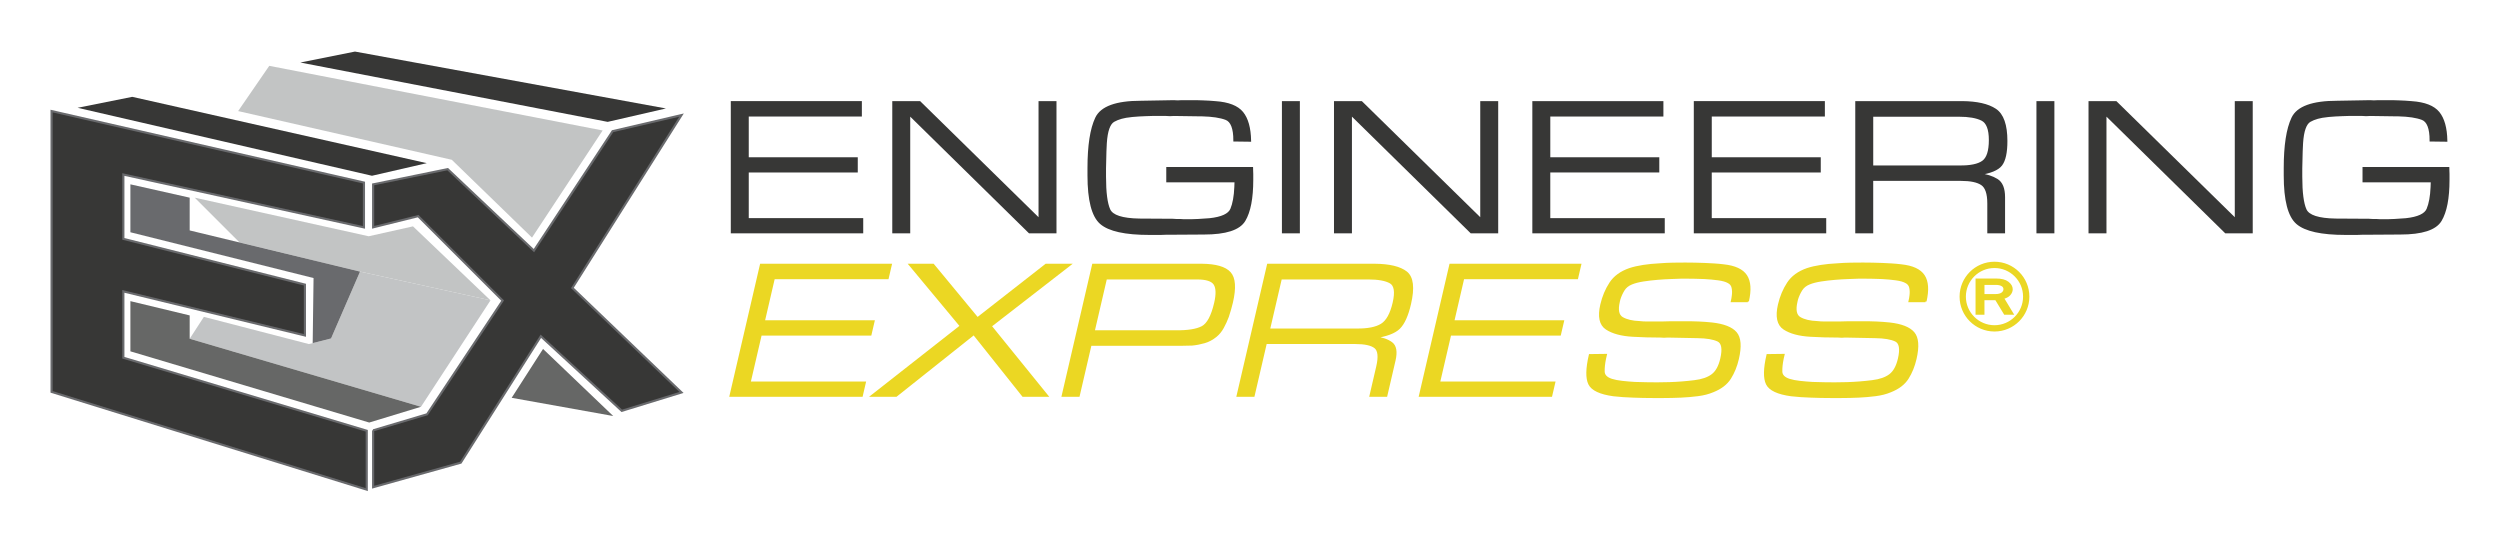 <?xml version="1.0" encoding="utf-8"?>
<!-- Generator: Adobe Illustrator 24.3.0, SVG Export Plug-In . SVG Version: 6.00 Build 0)  -->
<svg version="1.1" id="Layer_1" xmlns="http://www.w3.org/2000/svg" xmlns:xlink="http://www.w3.org/1999/xlink" x="0px" y="0px"
	 viewBox="0 0 1739.52 376.56" style="enable-background:new 0 0 1739.52 376.56;" xml:space="preserve">
<style type="text/css">
	.st0{fill:#373736;stroke:#373736;stroke-width:1.5;stroke-miterlimit:10;}
	.st1{fill:#EBD723;stroke:#EBD723;stroke-width:1.5;stroke-miterlimit:10;}
	.st2{fill:#373736;stroke:#696A6D;stroke-width:1.5;stroke-miterlimit:10;}
	.st3{fill:#373736;}
	.st4{fill:#666766;}
	.st5{fill:#C2C4C5;}
	.st6{fill:#C2C4C4;}
	.st7{fill:#696A6D;}
</style>
<g>
	<path class="st0" d="M520.24,110.18h75.85v9.09h-75.85v33.25h79.65v9.09h-90.65V71.1h89.7v9.23h-78.7V110.18z"/>
	<path class="st0" d="M632.59,161.61H621.6V71.1h18.32l83.45,81.82V71.1h10.99v90.51h-18.05l-83.72-82.23V161.61z"/>
	<path class="st0" d="M812.25,126.06v-9.09h58.89c0,0.73,0.02,1.42,0.07,2.1c0.04,0.68,0.07,1.34,0.07,1.97c0,0.73,0,1.4,0,2.04
		c0,0.63,0,1.31,0,2.04c0,12.75-1.81,22.17-5.43,28.22c-3.62,6.06-12.98,9.09-28.09,9.09l-22.25,0.14c-1.27,0-2.56,0-3.87,0
		c-1.31,0-2.65,0.04-4,0.14c-1.27,0-2.56,0-3.87,0c-1.31,0-2.65,0-4,0c-16.83,0-28.09-2.48-33.79-7.45
		c-5.7-4.97-8.55-16.03-8.55-33.2v-5.15c0-15.63,1.79-27.21,5.36-34.75c3.57-7.54,13.95-11.31,31.14-11.31l22.8-0.41
		c0.9,0.09,1.81,0.14,2.71,0.14c0.9,0,1.85-0.04,2.85-0.14c0.9,0,1.81,0,2.71,0c0.9,0,1.81,0,2.71,0c1.54,0,3.05,0,4.55,0
		c1.49,0,3.01,0.05,4.55,0.14c1.45,0.09,2.94,0.16,4.48,0.2c1.54,0.05,3.03,0.16,4.48,0.34c8.96,0.63,15.15,3.05,18.59,7.26
		c3.44,4.21,5.25,10.7,5.43,19.47l-10.86-0.14c0-8.48-1.95-13.47-5.83-14.98c-3.89-1.5-9.45-2.35-16.69-2.53c-0.18,0-0.36,0-0.54,0
		c-0.18,0-0.36,0-0.54,0h-0.14l-18.45-0.27c-0.91,0.09-1.81,0.14-2.71,0.14c-0.91,0-1.76-0.04-2.58-0.14c-0.91,0-1.81,0-2.71,0
		c-0.91,0-1.81,0-2.71,0c-1.45,0-2.92,0-4.41,0s-2.96,0.05-4.41,0.14c-1.54,0.09-3.03,0.16-4.48,0.2c-1.45,0.05-2.94,0.16-4.48,0.34
		c-0.18,0-0.39,0.02-0.61,0.07c-0.23,0.05-0.43,0.07-0.61,0.07c-4.98,0.46-9.02,1.57-12.14,3.35c-3.12,1.78-4.95,6.95-5.5,15.51
		c-0.09,1.9-0.18,3.81-0.27,5.75c-0.09,1.94-0.14,3.9-0.14,5.89c-0.09,1.98-0.14,3.95-0.14,5.89c0,1.94,0,3.86,0,5.75
		c0,11.01,0.99,18.7,2.99,23.08c1.99,4.38,9,6.66,21.03,6.84l23.07,0.14c0.81,0.09,1.63,0.14,2.44,0.14c0.81,0,1.63,0,2.44,0
		c0.81,0.09,1.63,0.14,2.44,0.14c0.81,0,1.63,0,2.44,0c1.36,0,2.69,0,4,0c1.31,0,2.65-0.04,4-0.14c1.36-0.09,2.69-0.18,4-0.27
		c1.31-0.09,2.65-0.18,4-0.27c8.5-0.91,13.55-3.25,15.13-7.02c1.58-3.77,2.51-8.89,2.78-15.34c0-0.64,0.02-1.3,0.07-1.98
		c0.04-0.68,0.07-1.38,0.07-2.11H812.25z"/>
	<path class="st0" d="M903.71,71.1v90.51h-10.99V71.1H903.71z"/>
	<path class="st0" d="M939.94,161.61h-10.99V71.1h18.32l83.45,81.82V71.1h10.99v90.51h-18.05l-83.72-82.23V161.61z"/>
	<path class="st0" d="M1077.95,110.18h75.85v9.09h-75.85v33.25h79.65v9.09h-90.64V71.1h89.7v9.23h-78.7V110.18z"/>
	<path class="st0" d="M1190.3,110.18h75.85v9.09h-75.85v33.25h79.65v9.09h-90.64V71.1h89.7v9.23h-78.7V110.18z"/>
	<path class="st0" d="M1365.35,71.1c10.22,0.09,17.89,1.83,23,5.22c5.11,3.39,7.67,10.65,7.67,21.78c0,7.96-1.2,13.5-3.6,16.62
		c-2.4,3.12-7.62,5.27-15.67,6.45c5.25,0.63,9.5,1.97,12.76,4s4.88,6.04,4.88,12.01v24.43h-10.86v-20.08
		c0-6.87-1.52-11.33-4.55-13.37c-3.03-2.04-7.89-3.05-14.59-3.05h-61.74v36.5h-10.99V71.1H1365.35z M1363.31,115.88
		c7.69,0.09,13.16-1.04,16.42-3.39c3.26-2.35,4.88-7.37,4.88-15.06c0-7.6-1.85-12.33-5.56-14.18c-3.71-1.85-9.05-2.78-16.01-2.78
		h-60.38v35.42H1363.31z"/>
	<path class="st0" d="M1428.71,71.1v90.51h-10.99V71.1H1428.71z"/>
	<path class="st0" d="M1464.95,161.61h-10.99V71.1h18.32l83.45,81.82V71.1h10.99v90.51h-18.05l-83.72-82.23V161.61z"/>
	<path class="st0" d="M1644.61,126.06v-9.09h58.89c0,0.73,0.02,1.42,0.07,2.1c0.04,0.68,0.07,1.34,0.07,1.97c0,0.73,0,1.4,0,2.04
		c0,0.63,0,1.31,0,2.04c0,12.75-1.81,22.17-5.43,28.22c-3.62,6.06-12.98,9.09-28.09,9.09l-22.25,0.14c-1.27,0-2.56,0-3.87,0
		c-1.31,0-2.65,0.04-4,0.14c-1.27,0-2.56,0-3.87,0c-1.31,0-2.65,0-4,0c-16.83,0-28.09-2.48-33.79-7.45
		c-5.7-4.97-8.55-16.03-8.55-33.2v-5.15c0-15.63,1.79-27.21,5.36-34.75c3.57-7.54,13.95-11.31,31.14-11.31l22.8-0.41
		c0.9,0.09,1.81,0.14,2.71,0.14c0.9,0,1.85-0.04,2.85-0.14c0.9,0,1.81,0,2.71,0c0.9,0,1.81,0,2.71,0c1.54,0,3.05,0,4.55,0
		c1.49,0,3.01,0.05,4.55,0.14c1.45,0.09,2.94,0.16,4.48,0.2c1.54,0.05,3.03,0.16,4.48,0.34c8.96,0.63,15.15,3.05,18.59,7.26
		c3.44,4.21,5.25,10.7,5.43,19.47l-10.86-0.14c0-8.48-1.95-13.47-5.83-14.98c-3.89-1.5-9.45-2.35-16.69-2.53c-0.18,0-0.36,0-0.54,0
		c-0.18,0-0.36,0-0.54,0h-0.14l-18.45-0.27c-0.91,0.09-1.81,0.14-2.71,0.14c-0.91,0-1.76-0.04-2.58-0.14c-0.91,0-1.81,0-2.71,0
		c-0.91,0-1.81,0-2.71,0c-1.45,0-2.92,0-4.41,0c-1.49,0-2.96,0.05-4.41,0.14c-1.54,0.09-3.03,0.16-4.48,0.2
		c-1.45,0.05-2.94,0.16-4.48,0.34c-0.18,0-0.39,0.02-0.61,0.07c-0.23,0.05-0.43,0.07-0.61,0.07c-4.98,0.46-9.02,1.57-12.14,3.35
		c-3.12,1.78-4.95,6.95-5.5,15.51c-0.09,1.9-0.18,3.81-0.27,5.75c-0.09,1.94-0.14,3.9-0.14,5.89c-0.09,1.98-0.14,3.95-0.14,5.89
		c0,1.94,0,3.86,0,5.75c0,11.01,1,18.7,2.99,23.08c1.99,4.38,9,6.66,21.03,6.84l23.07,0.14c0.81,0.09,1.63,0.14,2.44,0.14
		c0.81,0,1.63,0,2.44,0c0.81,0.09,1.63,0.14,2.44,0.14c0.81,0,1.63,0,2.44,0c1.36,0,2.69,0,4,0c1.31,0,2.65-0.04,4-0.14
		c1.36-0.09,2.69-0.18,4-0.27c1.31-0.09,2.65-0.18,4-0.27c8.5-0.91,13.55-3.25,15.13-7.02c1.58-3.77,2.51-8.89,2.78-15.34
		c0-0.64,0.02-1.3,0.07-1.98c0.04-0.68,0.07-1.38,0.07-2.11H1644.61z"/>
</g>
<g>
	<path class="st1" d="M531.44,223.6h76.36l-2.13,9.15h-76.36l-7.77,33.46h80.18l-2.12,9.15h-91.25l21.15-91.11h90.29l-2.16,9.29
		h-79.22L531.44,223.6z"/>
	<path class="st1" d="M727.84,184.26h16.39l-54.97,42.62l39.28,48.49h-16.67l-34.27-43.03l-54.11,43.03h-16.66l61.8-48.49
		l-35.45-42.62h16.12l30.82,37.29L727.84,184.26z"/>
	<path class="st1" d="M836.16,184.26c9.72,0.09,16.23,1.96,19.53,5.6c3.3,3.64,3.78,10.47,1.46,20.49
		c-0.34,1.46-0.76,3.05-1.25,4.78c-0.49,1.73-1.03,3.46-1.61,5.19c-0.98,2.64-2.14,5.17-3.47,7.58c-1.33,2.41-2.96,4.39-4.86,5.94
		c-2.47,2-5.12,3.42-7.95,4.23c-2.83,0.82-5.69,1.37-8.58,1.64c-1.18,0-2.35,0.02-3.5,0.07c-1.15,0.05-2.27,0.07-3.36,0.07h-63.79
		l-8.25,35.51h-11.06l21.15-91.11H836.16z M818.03,230.57c8.45,0.09,14.62-0.89,18.51-2.94c3.89-2.05,6.89-7.63,9.01-16.73
		c1.44-6.19,1.3-10.61-0.41-13.25c-1.71-2.64-5.8-3.96-12.26-3.96H769.5l-8.56,36.88H818.03z"/>
	<path class="st1" d="M956.5,184.26c10.27,0.09,17.58,1.84,21.93,5.26c4.35,3.42,5.23,10.72,2.63,21.92
		c-1.86,8.01-4.36,13.59-7.51,16.73c-3.14,3.14-8.9,5.31-17.28,6.49c5.13,0.64,9.1,1.98,11.9,4.03s3.51,6.08,2.11,12.09l-5.71,24.59
		h-10.93l4.69-20.22c1.61-6.92,1.12-11.41-1.45-13.46c-2.58-2.05-7.23-3.07-13.97-3.07h-62.15l-8.53,36.74h-11.06l21.15-91.11H956.5
		z M943.99,229.34c7.72,0.09,13.49-1.05,17.32-3.42c3.83-2.37,6.64-7.42,8.44-15.16c1.78-7.65,1.01-12.41-2.29-14.27
		c-3.3-1.87-8.46-2.8-15.47-2.8h-60.78l-8.28,35.65H943.99z"/>
	<path class="st1" d="M1011.15,223.6h76.36l-2.13,9.15h-76.36l-7.77,33.46h80.18l-2.13,9.15h-91.25l21.15-91.11h90.29l-2.16,9.29
		h-79.22L1011.15,223.6z"/>
	<path class="st1" d="M1216.17,209.53h-11.06c0.13-0.55,0.25-1.18,0.38-1.91c0.12-0.73,0.22-1.46,0.3-2.18
		c0.24-1.82,0.17-3.6-0.2-5.33c-0.37-1.73-1.37-3-3.01-3.82c-1.61-0.91-3.94-1.57-6.98-1.98c-3.05-0.41-6.23-0.71-9.56-0.89
		c-2.25-0.09-4.45-0.16-6.58-0.2c-2.13-0.04-4.11-0.07-5.93-0.07h-3.82c-2.02,0.09-4.48,0.18-7.37,0.27
		c-2.89,0.09-5.92,0.27-9.07,0.54c-3.34,0.27-6.62,0.66-9.83,1.15c-3.21,0.5-5.93,1.2-8.14,2.1c-2.51,1-4.38,2.51-5.63,4.54
		c-1.25,2.03-2.22,4.18-2.93,6.44c-0.06,0.27-0.13,0.54-0.19,0.82c-0.06,0.27-0.13,0.54-0.19,0.81c-1.37,5.92-0.58,9.74,2.39,11.47
		c2.97,1.73,7.03,2.69,12.17,2.87c0.8,0.09,1.6,0.16,2.41,0.21c0.81,0.05,1.67,0.07,2.58,0.07c0.82,0,1.64,0,2.46,0
		c0.82,0,1.64,0,2.46,0c1.82,0,3.62,0,5.4,0c1.78,0,3.58-0.04,5.43-0.14c1.73,0,3.5,0,5.33,0c1.82,0,3.6,0,5.33,0
		c1.55,0,3.12,0,4.71,0c1.59,0,3.2,0.05,4.82,0.14c1.53,0.09,3.08,0.18,4.65,0.27c1.57,0.09,3.11,0.23,4.62,0.41
		c8.17,0.91,13.72,3.07,16.66,6.49c2.94,3.41,3.41,9.45,1.4,18.1c-1.16,5.01-2.97,9.47-5.43,13.39c-2.46,3.92-6.45,6.97-11.96,9.15
		c-3.03,1.28-6.49,2.16-10.38,2.66c-3.9,0.5-7.82,0.84-11.78,1.02c-2.12,0.09-4.2,0.16-6.26,0.21c-2.06,0.04-4.05,0.07-5.96,0.07
		h-7.24c-2.28,0-4.57-0.02-6.88-0.07c-2.31-0.05-4.6-0.12-6.85-0.21c-2.35-0.09-4.67-0.2-6.96-0.34c-2.29-0.14-4.54-0.34-6.76-0.61
		c-9.27-1.27-14.87-3.89-16.82-7.85c-1.95-3.96-1.83-10.63,0.34-20.01l11.09-0.14l-0.44,1.91c-0.04,0.18-0.07,0.3-0.08,0.34
		c-0.01,0.05-0.03,0.11-0.05,0.2c-0.71,3.46-1.03,6.51-0.96,9.15c0.07,2.64,1.92,4.55,5.57,5.74c2.04,0.64,4.47,1.12,7.32,1.43
		c2.84,0.32,5.79,0.57,8.84,0.75c2.71,0.09,5.43,0.16,8.15,0.21c2.72,0.05,5.13,0.07,7.22,0.07c1.46,0,2.89-0.02,4.32-0.07
		c1.42-0.04,2.86-0.07,4.32-0.07c2.93-0.09,5.86-0.25,8.78-0.48c2.92-0.23,5.83-0.52,8.74-0.89c5.34-0.63,9.47-2.07,12.41-4.3
		c2.93-2.23,5.01-5.99,6.23-11.27c1.63-7.01,0.86-11.27-2.29-12.77c-3.16-1.5-7.91-2.3-14.27-2.39l-20.8-0.41
		c-0.84,0.09-1.67,0.14-2.49,0.14s-1.63-0.05-2.43-0.14c-3.28,0-6.55-0.04-9.8-0.14c-3.26-0.09-6.46-0.22-9.6-0.41
		c-7.82-0.46-13.88-2.09-18.19-4.92c-4.31-2.82-5.5-8.38-3.58-16.66c1.29-5.55,3.38-10.54,6.27-14.96c2.89-4.42,7.36-7.67,13.4-9.77
		c2.76-0.91,5.93-1.64,9.52-2.19c3.59-0.55,7.27-0.91,11.04-1.09c3.34-0.27,6.59-0.43,9.74-0.48c3.15-0.04,5.96-0.07,8.42-0.07
		c2.19,0,4.41,0.02,6.68,0.07c2.26,0.05,4.53,0.12,6.78,0.2c2.16,0.09,4.37,0.21,6.61,0.34c2.24,0.14,4.43,0.34,6.55,0.61
		c7.82,0.82,13.04,3.23,15.67,7.24c2.62,4.01,3.02,9.93,1.21,17.76L1216.17,209.53z"/>
	<path class="st1" d="M1339.78,209.53h-11.06c0.13-0.55,0.25-1.18,0.38-1.91c0.12-0.73,0.22-1.46,0.3-2.18
		c0.24-1.82,0.17-3.6-0.2-5.33c-0.37-1.73-1.37-3-3.01-3.82c-1.61-0.91-3.94-1.57-6.98-1.98c-3.05-0.41-6.23-0.71-9.56-0.89
		c-2.25-0.09-4.45-0.16-6.58-0.2c-2.13-0.04-4.11-0.07-5.93-0.07h-3.82c-2.02,0.09-4.48,0.18-7.37,0.27
		c-2.89,0.09-5.92,0.27-9.07,0.54c-3.34,0.27-6.62,0.66-9.83,1.15c-3.21,0.5-5.93,1.2-8.14,2.1c-2.51,1-4.38,2.51-5.63,4.54
		c-1.25,2.03-2.22,4.18-2.93,6.44c-0.06,0.27-0.13,0.54-0.19,0.82c-0.06,0.27-0.13,0.54-0.19,0.81c-1.37,5.92-0.58,9.74,2.39,11.47
		c2.97,1.73,7.03,2.69,12.17,2.87c0.8,0.09,1.6,0.16,2.41,0.21c0.81,0.05,1.67,0.07,2.58,0.07c0.82,0,1.64,0,2.46,0
		c0.82,0,1.64,0,2.46,0c1.82,0,3.62,0,5.4,0c1.78,0,3.58-0.04,5.43-0.14c1.73,0,3.5,0,5.33,0c1.82,0,3.6,0,5.33,0
		c1.55,0,3.12,0,4.71,0c1.59,0,3.2,0.05,4.82,0.14c1.53,0.09,3.08,0.18,4.65,0.27c1.57,0.09,3.11,0.23,4.62,0.41
		c8.17,0.91,13.72,3.07,16.66,6.49c2.94,3.41,3.41,9.45,1.4,18.1c-1.16,5.01-2.97,9.47-5.43,13.39c-2.46,3.92-6.45,6.97-11.96,9.15
		c-3.03,1.28-6.49,2.16-10.38,2.66c-3.9,0.5-7.82,0.84-11.78,1.02c-2.12,0.09-4.2,0.16-6.26,0.21c-2.06,0.04-4.05,0.07-5.96,0.07
		h-7.24c-2.28,0-4.57-0.02-6.88-0.07c-2.31-0.05-4.6-0.12-6.85-0.21c-2.35-0.09-4.67-0.2-6.96-0.34c-2.29-0.14-4.54-0.34-6.76-0.61
		c-9.27-1.27-14.87-3.89-16.82-7.85c-1.95-3.96-1.83-10.63,0.34-20.01l11.09-0.14l-0.44,1.91c-0.04,0.18-0.07,0.3-0.08,0.34
		c-0.01,0.05-0.03,0.11-0.05,0.2c-0.71,3.46-1.03,6.51-0.96,9.15c0.07,2.64,1.92,4.55,5.57,5.74c2.04,0.64,4.47,1.12,7.32,1.43
		c2.84,0.32,5.79,0.57,8.84,0.75c2.71,0.09,5.43,0.16,8.15,0.21c2.72,0.05,5.13,0.07,7.22,0.07c1.46,0,2.89-0.02,4.32-0.07
		c1.42-0.04,2.86-0.07,4.32-0.07c2.93-0.09,5.86-0.25,8.78-0.48c2.92-0.23,5.83-0.52,8.74-0.89c5.34-0.63,9.47-2.07,12.41-4.3
		c2.93-2.23,5.01-5.99,6.23-11.27c1.63-7.01,0.86-11.27-2.29-12.77c-3.16-1.5-7.91-2.3-14.27-2.39l-20.8-0.41
		c-0.84,0.09-1.67,0.14-2.49,0.14s-1.63-0.05-2.43-0.14c-3.28,0-6.55-0.04-9.8-0.14c-3.26-0.09-6.46-0.22-9.6-0.41
		c-7.82-0.46-13.88-2.09-18.19-4.92c-4.31-2.82-5.5-8.38-3.58-16.66c1.29-5.55,3.38-10.54,6.27-14.96c2.89-4.42,7.36-7.67,13.4-9.77
		c2.76-0.91,5.93-1.64,9.52-2.19c3.59-0.55,7.27-0.91,11.04-1.09c3.34-0.27,6.59-0.43,9.74-0.48c3.15-0.04,5.96-0.07,8.42-0.07
		c2.19,0,4.41,0.02,6.68,0.07c2.26,0.05,4.53,0.12,6.78,0.2c2.16,0.09,4.37,0.21,6.61,0.34c2.24,0.14,4.43,0.34,6.55,0.61
		c7.82,0.82,13.04,3.23,15.67,7.24c2.62,4.01,3.02,9.93,1.21,17.76L1339.78,209.53z"/>
</g>
<g>
	<path class="st1" d="M1387.77,182.86c-13,0-23.53,10.53-23.53,23.53c0,13,10.53,23.53,23.53,23.53c13,0,23.53-10.53,23.53-23.53
		C1411.3,193.39,1400.76,182.86,1387.77,182.86z M1387.77,227.04c-11.39,0-20.65-9.26-20.65-20.65s9.26-20.65,20.65-20.65
		s20.65,9.26,20.65,20.65S1399.16,227.04,1387.77,227.04z"/>
	<path class="st1" d="M1393.58,207.33c2.11-0.48,3.66-1.3,4.65-2.46c1-1.16,1.49-2.36,1.49-3.62c0-1.7-0.91-3.24-2.71-4.63
		c-1.81-1.39-4.53-2.08-8.17-2.08h-13.49v23.7h4.7v-10.11h8.78l6.14,10.11h5.21L1393.58,207.33z M1388.34,205.37h-8.28v-7.88h8.79
		c1.7,0,3.1,0.31,4.22,0.94c1.11,0.63,1.68,1.55,1.68,2.77c0,1.18-0.52,2.17-1.58,2.97C1392.11,204.97,1390.5,205.37,1388.34,205.37
		z"/>
</g>
<polyline class="st2" points="259.63,299.44 297.19,288.26 349.74,209.15 290.95,150.39 259.63,158.16 259.63,128.3 311.49,117.69 
	371.51,174.38 426.25,91.28 474.19,80.09 398.28,200.36 474.19,273.07 432.64,285.86 376.33,233.98 320.6,321.92 259.63,339 
	259.63,299.44 "/>
<polygon class="st2" points="253.24,127.04 253.24,158.2 85.83,121.44 85.83,166.2 212.16,198.05 212.16,233.4 85.83,202.75 
	85.83,248.9 255.18,299.73 255.18,340.68 35.89,272.67 35.89,77.29 "/>
<polygon class="st3" points="422.82,84.8 463.36,75.47 247,35.88 208.99,43.51 "/>
<polygon class="st3" points="258.82,122.3 296.94,113.53 92,67.38 53.99,75.01 "/>
<polygon class="st4" points="377.85,242.8 356.02,276.8 426.68,289.47 "/>
<polygon class="st5" points="250.52,188.99 230.35,235.5 214.92,239.41 141.86,220.48 131.98,235.71 292.92,283.04 341.29,208.99 
	"/>
<polygon class="st6" points="250.52,188.99 341.29,208.99 287.36,157.5 256.52,164.4 135.48,137.54 166.64,168.68 "/>
<polygon class="st6" points="370.17,165.33 419.32,90.78 187.35,45.81 165.69,77.29 314.37,111.19 "/>
<polygon class="st7" points="90.73,128.26 131.98,137.54 131.98,160.33 250.52,188.99 230.35,235.5 217.57,238.74 218.17,193.47 
	90.73,161.61 "/>
<polygon class="st4" points="292.92,283.04 256.9,294.01 90.73,244.46 90.73,209.54 131.98,219.47 131.98,235.71 "/>
</svg>

